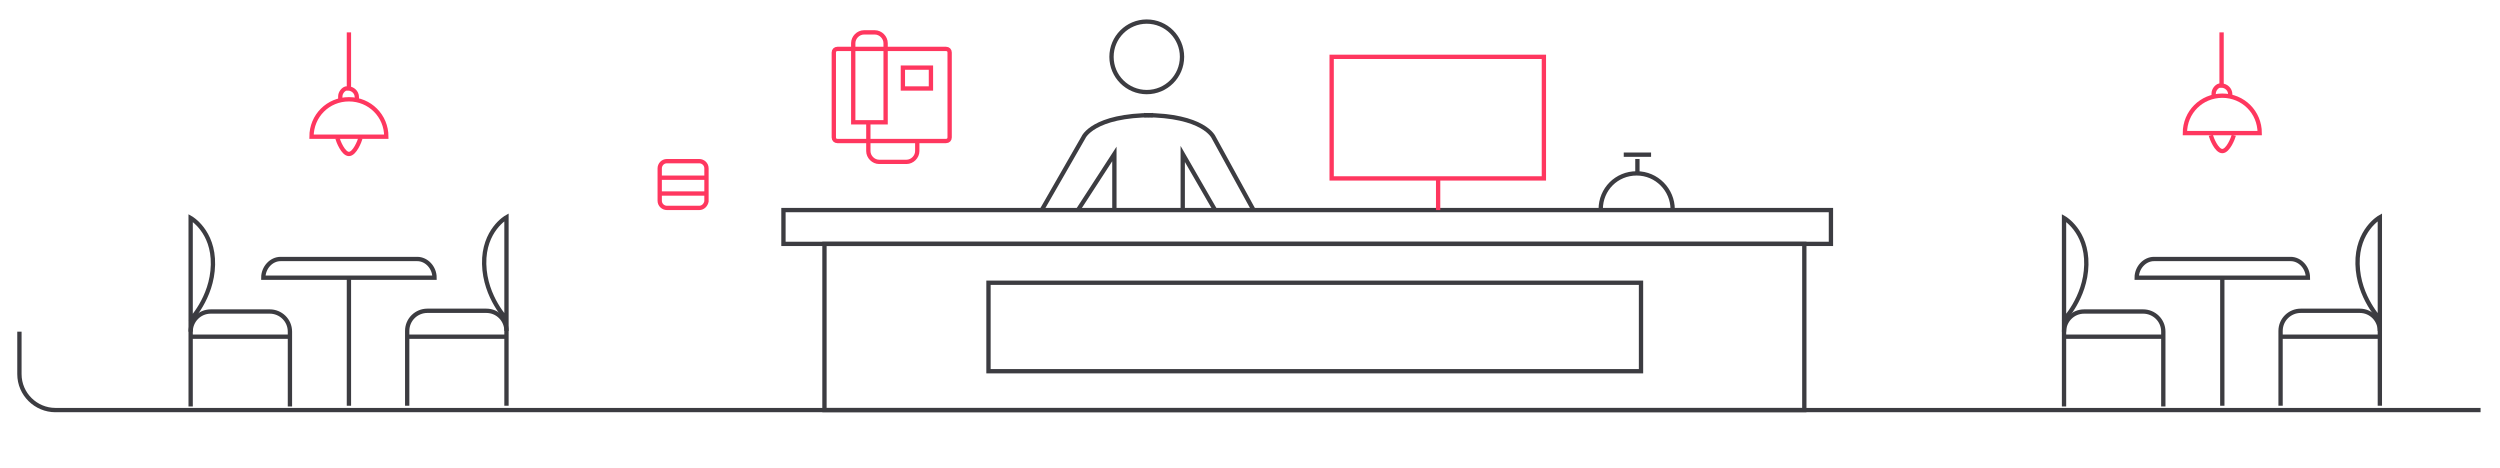 <?xml version="1.0" encoding="utf-8"?>
<!-- Generator: Adobe Illustrator 25.3.1, SVG Export Plug-In . SVG Version: 6.00 Build 0)  -->
<svg version="1.1" id="Layer_1" xmlns="http://www.w3.org/2000/svg" xmlns:xlink="http://www.w3.org/1999/xlink" x="0px" y="0px"
	 viewBox="0 0 347.5 65" style="enable-background:new 0 0 347.5 65;" xml:space="preserve">
<style type="text/css">
	.st0{fill:none;stroke:#3C3C41;stroke-width:0.6;stroke-miterlimit:10;}
	.st1{fill:none;stroke:#FF375F;stroke-width:0.6;stroke-miterlimit:10;}
</style>
<path class="st0" d="M344.8,57L7.7,57c-2.7,0-5-2.2-5-5l0-5.9"/>
<path class="st0" d="M2.8,46.5"/>
<g>
	<path class="st1" d="M97.2,28.9h-4.5c-0.5,0-1-0.4-1-1v-4.5c0-0.5,0.4-1,1-1h4.5c0.5,0,1,0.4,1,1V28C98.1,28.5,97.7,28.9,97.2,28.9
		z"/>
	<line class="st1" x1="91.7" y1="24.7" x2="98.1" y2="24.7"/>
	<line class="st1" x1="91.7" y1="26.9" x2="98.1" y2="26.9"/>
</g>
<g>
	<rect x="108.9" y="29.2" class="st0" width="145.6" height="4.7"/>
	<rect x="114.6" y="33.9" class="st0" width="136.2" height="23.1"/>
	<rect x="137.4" y="39.3" class="st0" width="90.7" height="12.3"/>
	<path class="st0" d="M232.5,29.1c0-2.7-2.2-5-5-5s-5,2.2-5,5"/>
	<line class="st0" x1="227.6" y1="24" x2="227.6" y2="22.1"/>
	<line class="st0" x1="225.7" y1="21.5" x2="229.5" y2="21.5"/>
	<g>
		<path class="st1" d="M131.5,19.6h-15.1c-0.3,0-0.5-0.2-0.5-0.5V7.3c0-0.3,0.2-0.5,0.5-0.5h15.1c0.3,0,0.5,0.2,0.5,0.5v11.8
			C132,19.4,131.8,19.6,131.5,19.6z"/>
		<rect x="125.5" y="9.4" class="st1" width="3.9" height="2.9"/>
		<path class="st1" d="M118.6,17v-11c0-0.8,0.7-1.5,1.5-1.5h1.5c0.8,0,1.5,0.7,1.5,1.5v11H118.6z"/>
		<path class="st1" d="M127.5,19.7V21c0,0.8-0.7,1.5-1.5,1.5h-3.8c-0.8,0-1.5-0.7-1.5-1.5v-0.9v-2.9"/>
	</g>
	<g>
		<rect x="185.1" y="7.9" class="st1" width="29.5" height="16.9"/>
		<line class="st1" x1="199.9" y1="25" x2="199.9" y2="29.2"/>
	</g>
	<g>
		<circle class="st0" cx="159.4" cy="7.9" r="4.9"/>
		<path class="st0" d="M144.8,29.2l5.8-10.1c0,0,1.3-3.1,9.7-3.1"/>
		<polyline class="st0" points="149.9,29.1 154.9,21.4 154.9,29.2 		"/>
		<path class="st0" d="M174.3,29.3l-5.6-10.2c0,0-1.3-3.1-9.7-3.1"/>
		<polyline class="st0" points="168.9,29.2 164.4,21.4 164.4,29.1 		"/>
	</g>
</g>
<g>
	<path class="st0" d="M297,38.6L297,38.6c0-1.4,1.1-2.6,2.4-2.6h19c1.3,0,2.4,1.2,2.4,2.6v0h-21.2H297z"/>
	<line class="st0" x1="308.9" y1="38.6" x2="308.9" y2="56.4"/>
	<g>
		<path class="st0" d="M286.9,56.5v-12V30.3c0,0,3.2,1.8,3.1,6.5c-0.1,4.7-3.3,7.8-3.1,7.7"/>
		<path class="st0" d="M286.9,46.1c0-1.5,1.2-2.8,2.8-2.8h8.2c1.5,0,2.8,1.2,2.8,2.8v10.4"/>
		<line class="st0" x1="286.9" y1="46.8" x2="300.6" y2="46.8"/>
	</g>
	<g>
		<path class="st0" d="M330.8,56.4v-12V30.2c0,0-3.2,1.8-3.1,6.5c0.1,4.7,3.3,7.8,3.1,7.7"/>
		<path class="st0" d="M330.8,46c0-1.5-1.2-2.8-2.8-2.8h-8.2c-1.5,0-2.8,1.2-2.8,2.8v10.4"/>
		<line class="st0" x1="330.8" y1="46.8" x2="317.1" y2="46.8"/>
	</g>
</g>
<g>
	<path class="st0" d="M36.6,38.6L36.6,38.6c0-1.4,1.1-2.6,2.4-2.6h19c1.3,0,2.4,1.2,2.4,2.6v0H39.2H36.6z"/>
	<line class="st0" x1="48.5" y1="38.6" x2="48.5" y2="56.4"/>
	<g>
		<path class="st0" d="M26.5,56.5v-12V30.3c0,0,3.2,1.8,3.1,6.5c-0.1,4.7-3.3,7.8-3.1,7.7"/>
		<path class="st0" d="M26.5,46.1c0-1.5,1.2-2.8,2.8-2.8h8.2c1.5,0,2.8,1.2,2.8,2.8v10.4"/>
		<line class="st0" x1="26.5" y1="46.8" x2="40.2" y2="46.8"/>
	</g>
	<g>
		<path class="st0" d="M70.4,56.4v-12V30.2c0,0-3.2,1.8-3.1,6.5c0.1,4.7,3.3,7.8,3.1,7.7"/>
		<path class="st0" d="M70.4,46c0-1.5-1.2-2.8-2.8-2.8h-8.2c-1.5,0-2.8,1.2-2.8,2.8v10.4"/>
		<line class="st0" x1="70.4" y1="46.8" x2="56.7" y2="46.8"/>
	</g>
</g>
<g>
	<path class="st1" d="M43.3,19c0-2.9,2.3-5.2,5.2-5.2s5.2,2.3,5.2,5.2H43.3z"/>
	<path class="st1" d="M50.1,19.2c-0.1,0.4-0.8,2.2-1.6,2.2c-0.8,0-1.5-1.8-1.6-2.2"/>
	<path class="st1" d="M47.3,13.9v-0.5c0-0.5,0.4-1,0.8-1.1c0.1,0,0.2,0,0.3,0l0,0c0.6,0,1.2,0.5,1.2,1.2v0.5"/>
	<line class="st1" x1="48.5" y1="4.5" x2="48.5" y2="12.3"/>
	<path class="st1" d="M48.9,12.3"/>
	<path class="st1" d="M48.9,4.9"/>
</g>
<g>
	<path class="st1" d="M303.7,18.5c0-2.9,2.3-5.2,5.2-5.2s5.2,2.3,5.2,5.2H303.7z"/>
	<path class="st1" d="M310.5,18.8c-0.1,0.4-0.8,2.2-1.6,2.2c-0.8,0-1.5-1.8-1.6-2.2"/>
	<path class="st1" d="M307.7,13.5V13c0-0.5,0.4-1,0.8-1.1c0.1,0,0.2,0,0.3,0l0,0c0.6,0,1.2,0.5,1.2,1.2v0.5"/>
	<line class="st1" x1="308.8" y1="4.5" x2="308.8" y2="11.9"/>
	<path class="st1" d="M309.3,11.9"/>
	<path class="st1" d="M309.3,4.5"/>
</g>
</svg>
